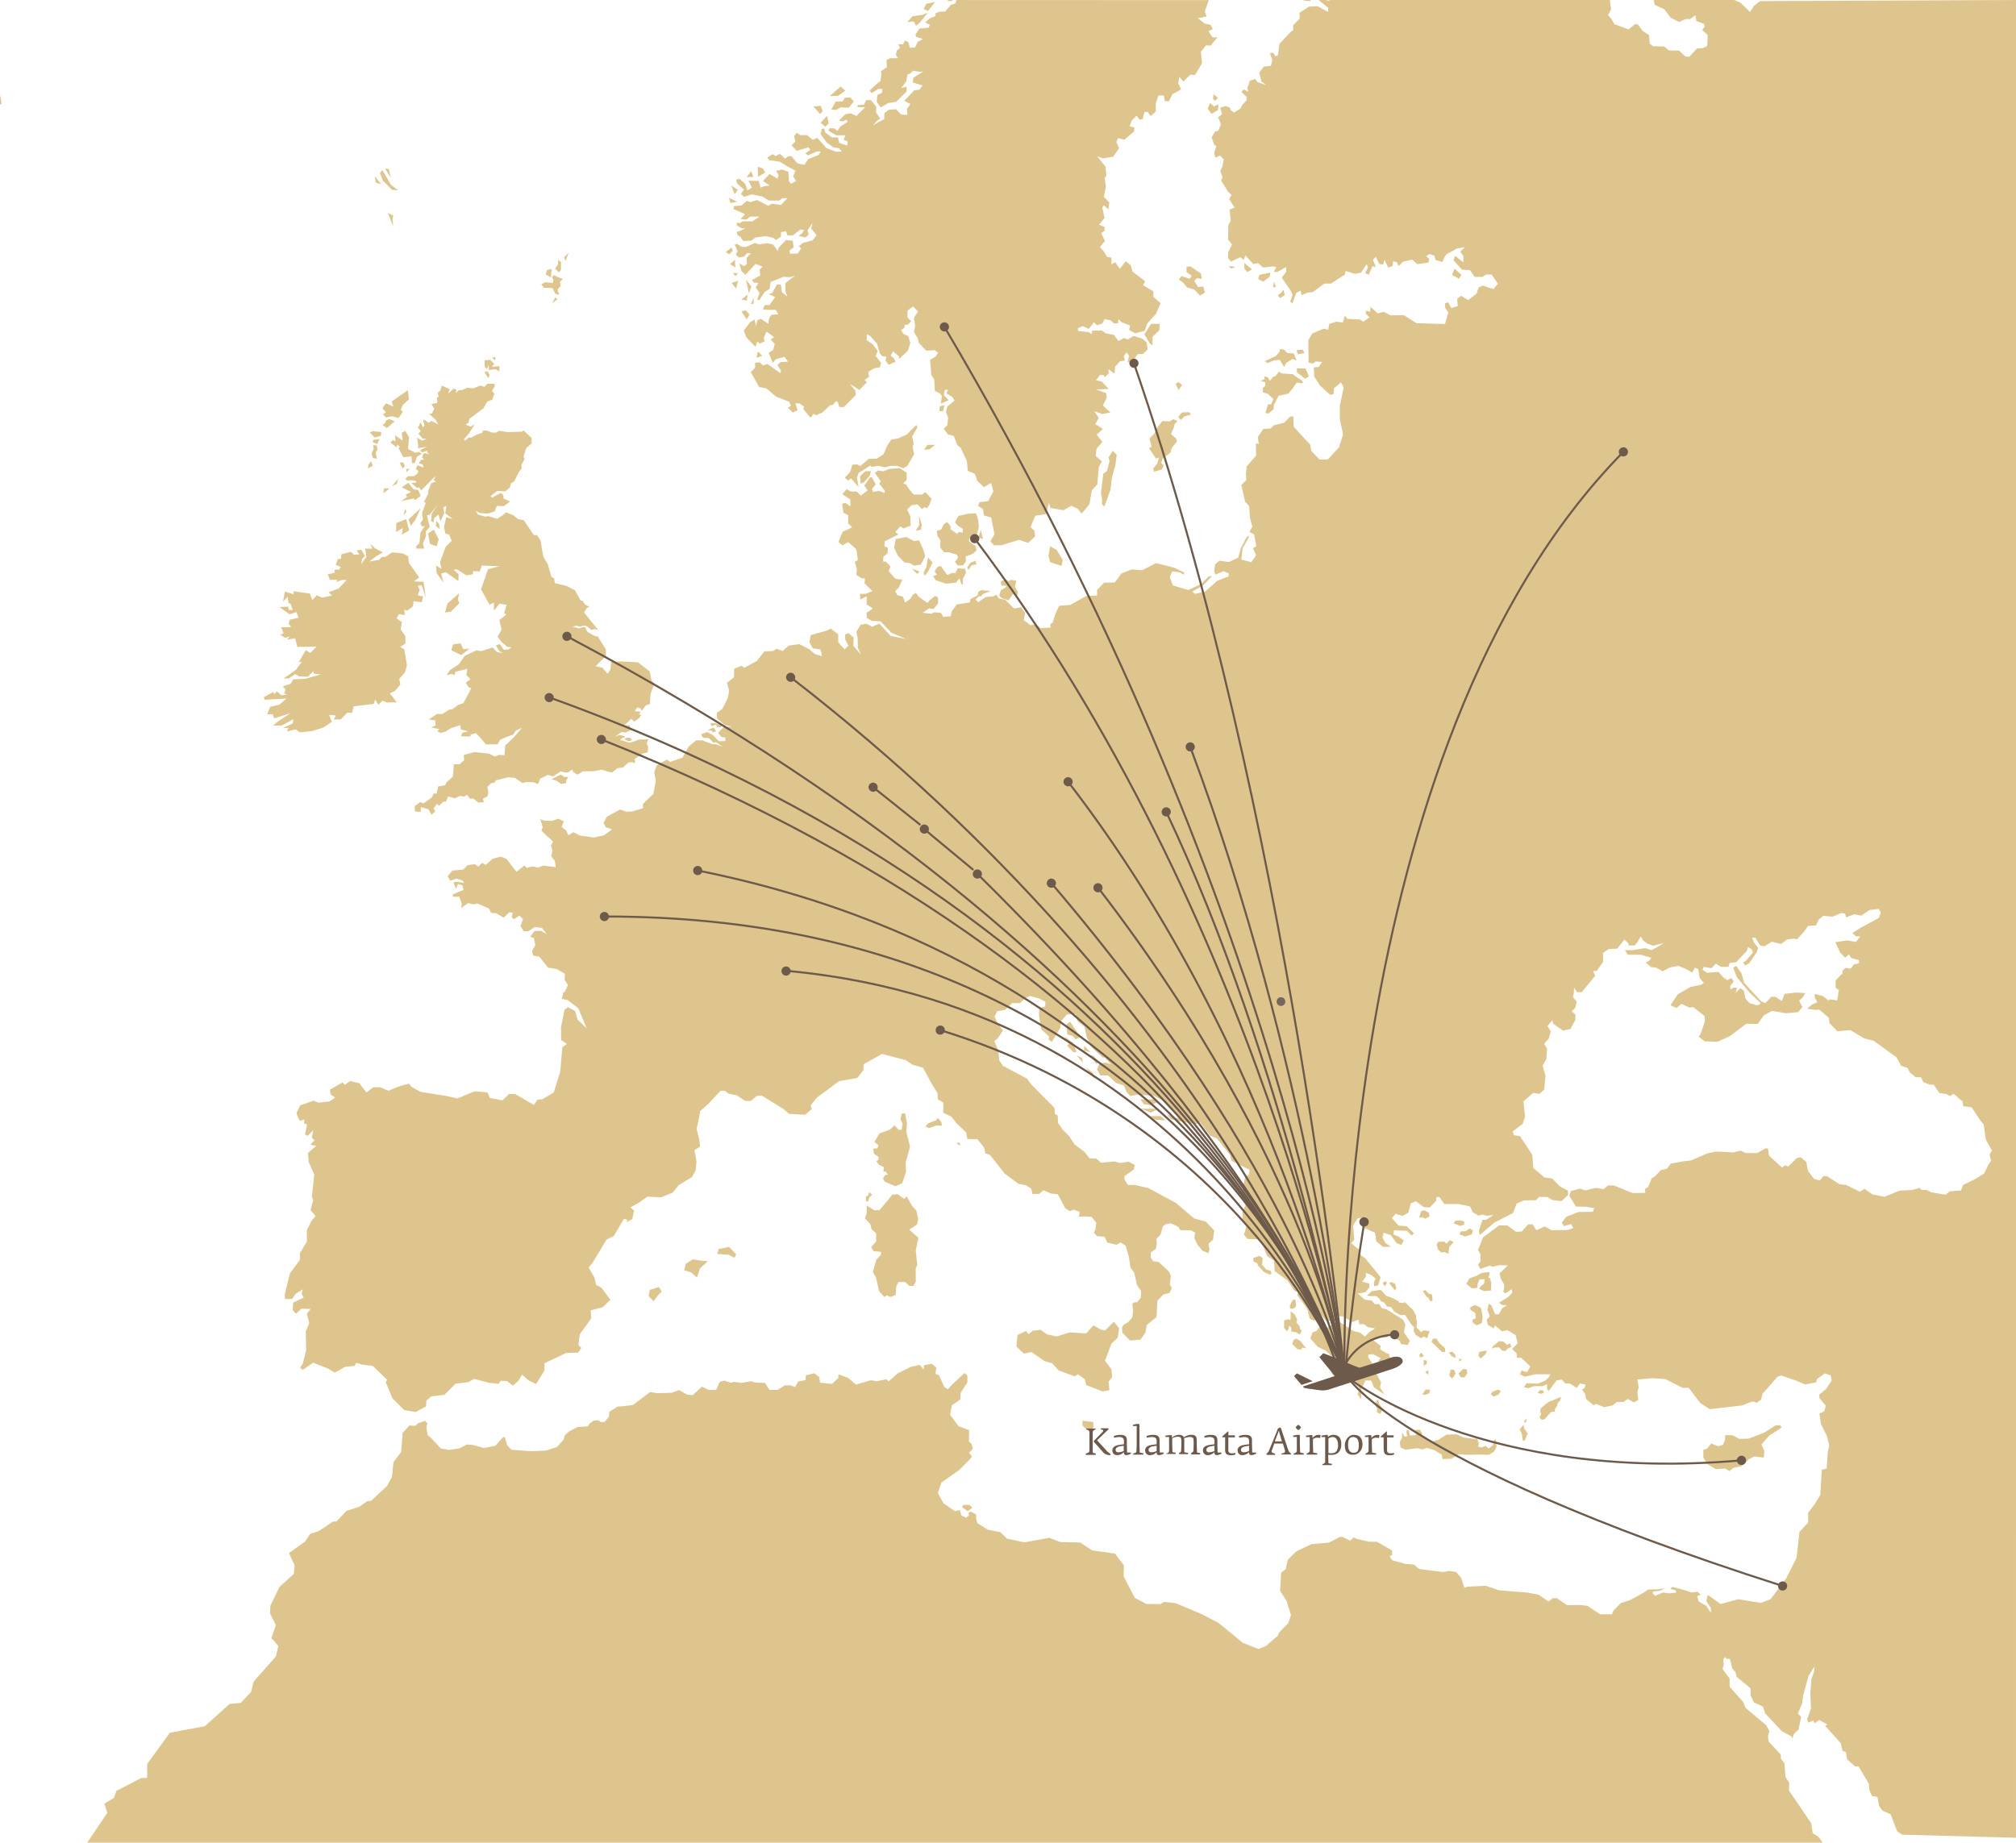 <?xml version="1.0" encoding="utf-8"?> 

<!-- Generator: Adobe Illustrator 16.0.0, SVG Export Plug-In . SVG Version: 6.00 Build 0) --> 

<!DOCTYPE svg PUBLIC "-//W3C//DTD SVG 1.1//EN" "http://www.w3.org/Graphics/SVG/1.1/DTD/svg11.dtd"> <svg id="Layer_1" data-name="Layer 1" xmlns="http://www.w3.org/2000/svg" width="344.98mm" height="315.39mm" viewBox="0 0 977.91 894.01">
  <defs>
    <style>
      .cls-1 {
        fill: #dec58d;
      }

      .cls-2 {
        fill: none;
        stroke: #6d5a4b;
        stroke-linecap: round;
        stroke-miterlimit: 10;
        stroke-width: 0.99px;
      }

      .cls-3 {
        fill: #6d5a4b;
      }

      .cls-4 {
        fill: #74675d;
      }
    </style>
  </defs>
  <title>cpa3Artboard 2</title>
  <g>
    <path class="cls-1" d="M196.58,209.06l-1.69.85.42,3.81-3.7-2.54.21,3-1.16-.74-1.27,1.27,3.07,2.33.11-1.27,1.27.85-.42,1.06,2.22,4.13,4-.42.21,3.39,1.38-.21,1.06-3.07,2.33-1.27-1.27-1-1.9.42-3.49-1.8.42-5.82Z"/>
    <path class="cls-1" d="M310.73,343.64l.53,1.27,2-2.64,2-.74.32-5,1.8-4.66L316,330l-.85-4.23-5.71-4.44-8-.42-5,.21-.32,3.7-1.38,2.12-2.54-3-3.28-.74,5-5v-3.07L290,308.83l-1.48-.21-3.49-2-1.38-2.43-1.8.32-1.16.42-2.12-.74H277.3l2.33-.63,1.59.42,2.54-.53,1.48.74,1.38,1.38,1.8-.32,1.69.32-4.66-5.71-2.12-2.75,1.38-2.22,1.27-.42-2.33-1.27-1-1.69-1-.11-2.75-5-4-2.12-5.82-1.38-.21-2.22-1.38-.85-1.8-6.14-2.12-3.49-1.38-7.93-1.69-2.64H259l-4.87-7.19-2.86-.63-2.22-1.8-3.7-1.48L244,249.9l-2.86,1.8L237,250.43l-1.9.21-3.28-1.06-1-1.69,1.9,1,3.91.32L240,248.1l1-2.64,3.39.11,3-2.22-3.07-1.48-.21-1.69-1.16-1.06-4.23,2.33-.74-.85,3.28-2.43,3.91.21,2.22-2,.42-1.8,1.59-1,2.22-4.44,1.48-2-.21-1.48,1.59-3-.53-1.06,1.27-4.13,2.64-2.33v-2.64l-3.91-3.7-.74.63-6.88.21L242,209l-1.27.85h-2.12l-2.54-1-1.9.11-.21,1-2.64.85-2.75,1.48h-1.16l-1.8,1.48-.63-.63,2.54-2.86,2.64-4.34-1.9,1.06-2.43-1,1.38-.85.53-2,6.77-5.08,1.9-3.28,2.33-.85,1.06-3-1.16-1.38,1.38-2.12-.21-1.27h-3.39L235,187.69l-2.12-.63-3.28,1.38-3-.32-2.54,1.16H222.6l-1.48,1.38.32-1.59-1.38-.53L217.31,191l.85-2.22-3.91-1.69-.63,2.33-1.27,1.06.42,2.12-.85.11.21,2.75-2.86.53,1.38,2.33-1.16,2.33-1.38.11,3.28,3,1.16,2.12-3.39-1.69L208,205.15l-2.54-1.69-.11,1.16.63,1.59-.74,1.27L204,204.83l-1.27,2.75,1.38,1.48L203,210.44l2,2.33h2l-2.33,1-2.33-1.38.53,3.81-.11,1.27,4.34-.74-2.86,1.38-.32.85,1,.53,2.75-1-.63.63,1.06,1.38-2-.74-.85.53-.53,1.8,1.06.74-1.59.32-1.06,1.59,1.9.63.42,1.48-3.07-1.16-.63,2,1.27.85-.74,1.38L200.81,231l-3,.11-1.27,1.27,1.06.74,2.54-.11,1.8.42-.42.85h-2l2.75,2.43.85-.32,1.27,1.48,7-7.09-1.06,2.12,1.06.74-2.12.74-1.69,4,.21,1-2.12,4.13.85.53-1.8,4.87.42,3.17-1.27,1.9,1,1.59,1.27-.63-2.22,3.6-.42,4.87-1.59,1.59.11,1.16h3.7l-.53-2.54,1.48-3.6-.11-2.22,1.9-2.12-1.38-5.82h1.27l4.34-5.5-3.28,4.87-.32,3.49,1.16.85.32-2.12,2.12-1.8,1,3.28,1.8-3.91-.42-2.86,1.48-.74-.63,3.6,3.7,2.75-3.17-.85-1.06,4.66.63,3.28,1.9.53,1.16,3-2.86,2.86-2.75,7.41.63,3.28-2.54-1.59.21,3.6,3.39,4.76L214,278.25l2.33-.63,6,4.34.11-3.49-2.43-2,1.48-.32,4.76,3,3.17-.53v-1.48l3.28.11,1.06-2.86,8.46.32-5.5,1.48-3.39,9.73,4.13,7.51,2.12-1.16v4l2.75-3.39,3.39.53-1.16,4.13,1.06.63-3.39,2.64,1.06,4.66-1.9,3.49,2.12,2.75,2.54,2.12,2,.21-1.38,1.06-2.33.11-1.9-2.75-1.9.74,1.59,2.64,1.69,1.06-2.75-.53L239,314.12l-5.5,1.8-2.43-.42-5.71,2.75-2.86,4.13L218.37,325l-1.8,2.54,2.64-.53,1.27.53.42-1.59,5.82-1.48-.53,3,2,2.12L226,331.15l1.27,2.33,1.38.32-3.81,7.3-2.75,1-2.64,2-1.38.11-3.6,2.22h-2.54l-4,2.64,3.17.42.21,2.43L209,352.95l4.13.74-1,1.06,1.59.85L216,355l2.75-1.69,4.44-1.48.42,2.12,3.49.85-2.86.74-.53,1.69,4.55.11v-1l2.64-.63,2.64,2.86,2.22,2.64,5.61-.11,1.27-2.22,2.64-1.16,3.6-1.27,1.38-2,3-1.38-4.13,4.76L245,361.73l-.21,4.66-2.75-.11-2.22.74-2.54-1.38-7.19-.74L225,366.28l.11,2.54-2.22,2h-2.75l-.42,5.92-3.07,2.75-.74,1.48-3.39.63-.74,3.39h-1.48l-.74,1.8-4.13,3-1.59-.63-2.64,1.9v2.64l2.86.21.11-2.33,3.6,1,1.59,2.75,1.8-1.8-.85-1.27,1.69-2.33.85,1.06L215,389l1.38-.11,1-2.43,3.28.85,2.43-1.16,2,.32,1.48-.85,1.38,1.9,1.69-.11,2.33,2,2.75-.21-.53-1.69,2.22-1.06.53-1.69-.53-3,1.9-1.8,1.48-.21.74-1.16,6-1.48,3.28.32,3.7,2.54,1.38-.53,4,.11,2.12.85,1.06-2.64,3.7-1.8,2.54.74,3.6-2.43,2.54.53,1.27-.11,1.8-1.38.53,1.27,2.12,1.27,2.54-1.59,5.61-.11,3.49-.74,3.39,1.06,1.69.32,2.54-2,2.86-.53L304.7,370l1.69-.21,1.8.42-.42-1.9,4-2.75,2.43-.53.21-2.54-.74-1.8.74-2-4.44.11L306.82,360l-1.9.32-3-1.06L300.9,359l1-1,1-.21.32-.53-2.75-.74-2.33,1,3.28-2.33,2.12.21,2.75-1.27-.85-2.22H302.8l1.9-1.69,1.48-1.48,1.48,1.38,2.43-1.8,1-1.48-1.16-.21.85-1.27-2.86-.32,1.16-1.8Z"/>
    <path class="cls-1" d="M272,375.8l-4.55,2.33,2.22.53,2.54,1.69,2.43-.42v-1.16l1-1.9-1.8.11Zm32-17.88-1.27.63,2.12,1.06,1.8-.53-1.06-1.16Zm-103.68-63.8.32-2.43,4,.53.53-2.86-2.54-.53,1-2.64-1-1.9,1.9-.32,2,5.92-1.06-7.62-4.66-.21,2.54-1.9-5-7.09L198,269.9l-2.54-1.38-5.18-.53-3.28,2.12-1.9.21L184,271.59l-4.87.85,3.49-2.64,3.07-1.8-3.6-1.9-2.54-2.33,1.16,2.43h-3.6l.63,3.91-2.54,3.6.42-2.43,1.38-1.59-1.8-3-2.22.42,1.38,1.9-2.65.11-1.48-1.38-4.66,1.16-.11,2.22-1.48.11L162.83,274l2.43,1.06-.74,1.27-2.33.11.21,1.38-3.39.85,1,2.64h3.7l-.63,1.06,3.07-1.06,2,.11-3.91,4.13-4.87,1.8,1.69,1.59-4.87,1-2.54-1.16-2.12,2.43L150.34,288l-7.93-1.16v1.48L138.17,287l-.85,4.76,2.22-2.12.42,2.86,1,.53,1.06,2.86-1.9.11-.32-1.69-4.23.21L140.4,298l3.39-1,1.06,2.75-4.23.85-.63,1.9,1.27,1.8h-4.87l1.16,3-1.69.63,2.54,1.59,2.12-.74-1.27,1.59,3.91-.74,1.06,4.23,9.31-.11-3.07,3.07-2.12-1.38-3.49,5.82,1.59-.21-3,4-5.92,4.13H140l3.17-2.12,2,1.16,4.13.11,2.75-2.75.21,1.27,3.39.32L148,329.36l-5.71.21-1.38,2.22-3.7,1.16,1.38,1.8-.85,1.69,1.59.42-2.75.53-2.33-2-1,1.38-.74-1L128,338.24l.42,1.27,10.58-.63-3.49,3-4.44,1.06-1.48,3.6h2.75l.63,2,8-2.54-6,3.91L132.46,352h4.23l5.61-3.07L142,351l-4.76,2.22h2.64l-.74,1.69,4.23-1.06,2.12,1.48,5.82-.63,5.5-1.69L161,350.2l-1.38-3.39,3.28.32-1,1.9h3.39l3.17-3.28,2.33.11.74-3.17,9.73-1.16.74-2.12,1.48,2.54,2.12-2,1.9.85h5l-3.39-4.44,2.43-1.06,2.64-3.17-.53-2.75,2.75-3.07,1-3.49-1.27-7.72-2-1.27,2.54-1.59v-3.49l-2.33-3.49.63-3.39-2.64-1.9,1.27-2,2.75.42-.21-2.54,1.48.42ZM184.3,83.9l1.38,3.7,4.55,4.55,2.86.11-3.39-2.54-4.23-7.19Zm2.54-2,2.75,4.34-1-4.23a10.88,10.88,0,0,0-1.8-.11ZM370,81.68l-2.43-.74.11,4.87,3.49-2.12ZM343.11,354.32l2,.11.63.85,1.69-.42-1.27-1.9ZM402,59.88l-.85-3.7-3.07,3.39,2.22,1.9L402,59.88Zm.42-13.22,4.13-.21L410.08,44l-2.33-2ZM217.1,292.75l-1.27,4.44,2.86-.42,4.13-4.13-.74-1.8.63-3ZM394.53,51.63l3.28,3.7a18.42,18.42,0,0,0,1.27-1.48l-1-2.54-3.6.32Zm-45,301.32.63-.85L347,350.83h-2.43l.63,1.48,2.12-.74.53,1.06ZM461.82.42,462,0H459.7l.21.53ZM635.43.53l.42-.53h-3.6l.21.21ZM442.67,7.83l-2.54,2.86,3.07-.32,1.16,2.12,1.8-1.48,3.91-4.87-2.64,1.06Zm11-6.88-4.34.85L448,4.34l2.12,1ZM190,194.78l.85,2.54-3.6-1.69-1.8,2.43,1.8,1.9-1.48,1.16,1.48,1.38,3-.53,3.07.85,2.12-3.07-1.06-.85,1-2.43,3-2.75-.53-4.44Zm-7.19,21.37-1.8-.32.21,2-1,2.12.63,2.22,2,.42-.63-2.86.85-1.59Zm-.53-127.59,2.64.85-3.07-3.91Zm5.82,14.71,2.65,6.56-.32-3.49.32-1.69Zm-8.68,106.65,2.33,2.33,3-.74.21-1.9-4.23-.42Zm33.64,44.33-1.38-1.48-.32,2.33,1.9,1.59ZM180.92,213.5v1.06l2.12.85,1-2.43Zm17.77,14h-1.59l.11,1.59Zm-20.21-.21,2.33-1.38-.85-2.12-1.27,1.69Zm29.2,31.53.85,5,3.28,1.27,1-3.39-2.33-4.76Zm-17.46-23,2.22-1,.74-2.64Zm6.45,10.9L195.62,250l1.48-1.59Zm4.76,5.61,2.64-5.82-5.92,5.5,1.16,3.07Zm-3,5-1.38-5.5-4.87,2v4.34l3.17-2-.42,3.28Zm-12.48-18,3-2.33-2.65-.11Zm2.86-36.08-1.48.74-.63,1.38-1.16.74,2.12,1.59,3.81-3.28Zm14.07,34.49-2.22-.32L198,234.24l-3.07,2.22,4.44,2.22L196.79,240l.74,1.06-3,2.12,6.35-1.38.21,1,3-2.22Zm-9-13.22,1.38,2.75,1.16-1.06-.85-1.9ZM405.32,49.3l-2.12,3.91,2.33.11,2.33-1.27,3.81.21,2.54-3.07-1.8-1.9-2.64.11-1,1.8ZM508.58,269.58l.85,3.17,5.5,1.8.63-2.86-3-4.87-3.17-1.8ZM485.52,286.4l-.85,2.54,1.06,1.16,3.49,1.16,2.22-3.07,2,.63.32-1.59-1.48-2.54.74-2.86-2.54-.53-1.27.63-1.06-.74-2.64.74.21,2.12,2.64.21-.74.85Zm-11.74-26.66,1.06-4.13-.42-3.7-1-2.86-4,.21-4.55,1.06-1.59,3.07,1.16,1.48,2.64,1.8-.21,1.8-1.8-.42-.74,1-3.17-2.22-.11-1.59-1.59-2-1.59,1.06-1.38,2.64-2.12.63.42,2.54,1.38,2.12-.11,3.39,1.9,2.33h2.22l4,1.16.53,1.59-1.48,1.9,1.38,1.8,2.54-.11,1.38-1.9-.11-2.33,3.6-1.48,1.69-1.59-.53-2.12-3.07-2.12v-1.27Zm61.89-14,1.16-3,1.9-5.4.63-5.71,1.69-5.92.63-5.08-1.9-1.9L537.68,222l.53,1.48L537,228.53l-1.8,1.27-1.16,9.31.53,3.17v2.43ZM364.38,83.05l-2.22,2.86,3.28-.11Zm80.51,195.41,1.27-1.16-3.81-1.38ZM582.11,143.36l2.33-1.38-.74-3-2.54.32-1.8-3,1.16-1.38,2.43.42-.42-2.64-5.18-3.49-1.8.21v2.64l2.54,1.69-1,1.48-4-1.27-1.27,1.69,2.12,1.48,1.9,2.33,3.49,1.06ZM469.22,275.19l.53,1.38,1.59-2.33,2.33-.42-.53-1.8-2.43,1.06Zm-1.27.32-.53.53-2.86-.42L463.51,278h-1.8l-2.22,1-3.17-4.44-1.59.53-1.38,2.22,1.16,1.48-1.9.74,1.38,2,4.87,1.69,4.87-.53,1.69-2.12.85,2.64.85.42L467,280.9l1.59-3Zm-20.84-20.95-1.27-4.34v4.66l-1.69,2.64,2.64-.53ZM574.6,202l3.07-.85-.74-1.16-3.6.11-1.8,2.12,1.16,1.59ZM585.81,52.79l1.9,2.43,3.07-1.8.32-2.86-2.22,1.06-2-1.69Z"/>
    <path class="cls-1" d="M977.7,0,853.7.53l-3,2.43-1.8,2.86-4.55-4.44L841.32,0H802.18l.53,2.33,4.66,2.22,3,4,4.13,2.12,3.28-1.48,1.9.11,2.75-1.9.42,2.75,3.81,1.48.21,1.27-1.16,1.69,2.64,2.33-.21,5.4-2.12,1-2.86.21-3.7,4-1.9-.11-3.07-2.86-5-.11-2.22-1.9-5.4-.11-1.59-1.27-.42-4.23-3-1.9-2.33-3.17-1.38-.21L790,14.28l-6.88-2.54L781.54,9,780,7.3l1.48-2.75-.53-4V0H644.64l.42.42L643.16,0h-3l-.42.11,4.44,3.6.11,2.12L639.14,3l-4.23.21-4.55,3,.11,2.75-3.17,3.28v2.33l-1.38,1.06-5.29,5.61-.74,5.61-1.27.42-1-1.69-1.59.21,1.16,3.39-.74,2.75-3.49.42-2.12,2.86,1,4.34,2.33,1.69L610,39.89l-1.16-1.59-2.54.85-1.27,3.6.53,1.69-2.33-1.06-1,1.27L604.65,47l.11,1.59-2.12,2.22-1,1.9-3.07,1.9L597,53.43l-.42-1.27-2.33-.74-2.33.85.85,3.07-1.9,1.59,1.38,3.28L591,63.37l-1.59.42-1.69,2.86L589,70.15l1,.74-1.06,3.39.63,2.22,2.22-1.06,1.8,1.9L592.9,81l-1,1.8,1.16,3.28-.74,1.48,3.39,5.5,1.69,1.48-1.16,2.12,2.64,4-2.43,1.06.53,5.4-1.16,2.12-.11,7,1.9,2.43-1.9,3.81v2.64l1.38,1.8,4.55-2.12,1.69,1.27.74-2.12,3.91,4.13,2.33-.42,2.33,2.12,5-.53,1.48.42-1.27,2.22h1.8l4.23-2.33v2.33l-2.12,2.86,4.23,6.14,1,2.12-1.16,3.49,1.16.63,1.8-5.08,2.12-1.06.42,2.22,3-1.27,2.43-.21,5.61-4.13h3.17l6.77-4.34.42-1.8,4.44,1.38,3-.53,2.75-4.13.63,1.48-1.38,2.86,1.8.74,1.8-4.13,1.59.42-1.38-3.49,1.38-1.48L669,128l1.9.42.74-2.43,1.69,3.81,2.22-.74.21-2.33,1.9.53.74,1.8,2.22-2.12,4.44-1,2.43,2.22,5.4-.74.42-1.8-1.48-1.38,1.59-1,2.33.74.53,2.12,3.39,1s1.48-3.6,2.22-3.91,4.87-2.64,4.87-2.64l3.81-.63-2.22,2.12,1.48,2.22v3l-4-3.17-.74,2.22,4,4.44,4,.32,2.22,3.28h3.91l1.59-1.16h2.75l3,4.44-2.12,2.64-5.08-1.69-2.12.85-1,3-4.13,3.17-3.39-2.12-1.9,1.59.32,3.39L704,149.5l-1.48-2.86-1.59.53v1.9l1.59,2.64-1.59,5.5-13.86-.42-6.14-3.91-6.35.11-3.39-1.69-2.86.74-3.49-3.17-.21,2.33-2.12-.42v1.48l1.9,1.69-3.17,2.12L659.66,155l-6.14-.32-1.16-1.59-1,3.39-3.17-.42-3.39,1.06-.53,2.86-2.22-.53-5.5,2.33-1.9,3.28.11,10.9,2.22.42,1.16-1,3.17.21-1.59,2.43-2.43.21.21,4.44,2.86,4.44,4.87,4.44,1.69-.42.21-2.86,3.39-2.75,1.27,2.43-1.9,9v6.24l1.59,7.51-1.9,6.24-5.5,6h-4l-4-4.13-.53-3.07-8-8.68-.21-5.08-1.48.11-3,3L618,206.31l-1.69,1.59-3.49.21L610.15,212l.42,3.49L609.2,215l.11,6-4.55,5.29-.42,3.39.21,3.28-2.43,2.33,1.9,8.25,1.9,2,.42,5.71,1.16,4.34L606,258l2.33,1.27,1.06,5.71-1.59,1.06,1.48,3.39L607,272.75l-4.87-1.27.63-5.5,2.86-5,.21-1.27-1.27,1.16L601.9,266l-1.27,4.55-4.55,2.12-4.55-.63-2.12,1.8-.42,3.28.63,1.69,3.81-1.69,2.64,1.06-.11,1.48-5.5,2.12-5.82,5.18-5,1.16-1.27-1.16,5-2.75,4.55-4.66-1.59.11-3.6,3.6-6.35,3L569,284.07l-1.59-4,1.16-2.86,3.91.53,1.8,1.16.11-1.16-4.87-2.33-8.78-2.22L554,276.67l-5-.42-5.08,2-3.17,4.34-5.18.11-3.39,3.49v2.75l-5.08.11-7.93,4.44-5.4.42-1.9,4.13-1.27,4.13-1.16.63.21,1.69-4.87.21-2.12-1.8-2.86.42-3.17-2.43.63-3.28-1.9-3-3.49.63-4.34-4.34-3-.53-1.16-1.8-1.59.74-3.81.42-3.49,2.43-1.27-1.27,1.8-1.8.63.42,1.27-1.38,3.6-1.38-4.44-.42-1.48.74-.42,1.8-3.49,1.8-.21,1.59-6.35,1-2.43,3.28-.53,2.43-3.6.32-1.06-1.9-3.17-.32-1.59.74-4.13-.53,3.07-2.12,2.12.32,2.22-2.75v-2.86l-1.38-.74-2.75,2.12-1,1.27-4.34-3.07-1.27-1.8-1.59,1-1,1.8-2.64,1.9-1.06-2.86-2.75-.74-1-1.9,1.69-1.69,1.8-3.91-3.39-.42L431,277l1-2.12-2.33-2.43h-1.27l.11-2.33,2-1.69.21-2.64L429,265l.11-2.33,6.67-3.39-1.48-1.16,2.43-2.75,1.48,1,3.49-1.27-.11-4.66L440,247.25l2.12-2.12,3-.42,2.12,2.33,1.16-1,1.27.53,1.16-1.69,1.06-2.86-3-3.28-1.69,1.27-4-.11-1.9-2.12-1.8-2.75-1.38-.42,1.69-1.8v-3.49l-3.49-2.22-5.18.42-2.54,1.16-2.75-.42-1.48,1.27,2.86,3.91-.74,1.27,2.75,3.39-.21,1.06-2.64-1.06-2.86.63L423,237.2l1.8-2.12L423,231.6h-1l-2.75,4,1.59,2.33-3.28,2.54-2-2h-2.86l-2-1.16-2.12,2.43,3.91,2.64v3.28L410.08,244l-1.59.42.63,4.34,2.33,1.27v3.91l1.9,1.9L408.71,258l-2,5,1.9,1.59,2.86-1.59,3.91,3.49.74,5.18-1.48,1,1,3.39-.21,2.86,2.33,1.59,1.8.11-.21,2.43,3.81,3.7-3.17,1.38h-2.86l.21,2.75,3.07-1.59v4l3,1.9-3,2.12v2.43l2.43,1.48,4.23.21,5.4,5.61,7.09,3L432,308.51l-5.4-5.92-3.6,1.48-2.75-1.48-2.75.53-2.12,3.39.63,2.86.11,5,1.59,3.28-3.81-4.34.21-3.91-2.54-2.22-1.59.63v2.43l1.59,3-1.9,1.8-3.07-3.39v-3.91l-3.6-2.75L400.88,306l-7.62,2.12-.63,3.39,1.59,3,3.81.63.74,3.28-3.6-1.16-2.64-2.33-4.87-2.43-5.08.74-3,2.64-2.86-1.16-1.8,1.16-4.13.11-3.6,4.66L361,324l-1.27-1-3.6,1.48-.11,4.13-3.39,2.64,1.06,4-.74,3.6-1.48,3L350.3,344l-2.64,1.9.11,2.64,3.91,3.28,3.49.74h-3.91l-1.8,1.8-1.16,1.16,1.59,2,1.9.32.11,1.69-3.17.11-2.86-3-3-1.48L340,356.33l1.06,1.59,2.75.21,2.43,2.33,1-.42,3.28,2.22-3.17-1.16-2-.11-4.66-1.8h-3l-3.7,3.07-2.86,5.29L325,369.67l-1.48-1.16-5,2.86-1.16,3.39.74,4L317,385.11,311.9,390v2.12l-5.29,1.59-2.75.11-3.07-1.06-6.45,3.49-1.59,3,1.16,2.12,3,1.06-4,2.86-5,1.06-6.77-1-3-1.59-2.43,1.48-1.06-2.33-2.22-1.69,1.06-2.75-2.75-1.27-2.86,1.06-4-.11-1.8-.74,1.16,3.91L262.6,403l5.71,5.4-1.06,1.69.74,2.64-.63,2.64,1.8,2.33.42,3-6-.74-2.64,1-2.43-.63-3,.74-1.16-1.16L250.53,423l-4.87-6.35-2.75-1-4,1-3.28,3-1.69-1-1.9,1.8-1.69-1.16-3.49.42-2.22,2.22-5.18.42-2.33,2.75,1.27,2.22,3-1.06,3,1,.74,1.16-3.28-.63-1.9.21,1.16,3.28,1.06-2.43,2.12.74.53,2.22-2,.74-3.17,1.38.11,1.16h3l1.27,3.49-.42,2,3.49-2.43,2.43.63,2.12-.42,5.5,2.43,1.16,2.22h2.22l3.81,2.22,2.75-2.64,1.69.32-.63,1.9,1,1.16,2.86-1.69,1.69,1.69-1.27,3.39,1.59,2.43,2.12.11,3.28-2.12,3.49.42,2.22,3-2.75-1.59-3.17.11-2,2.75,1.8.74.63,3.39-1.59,2.86.63,2.22,2.86.42,4.34,5.4,4.13.63,4,2.33-.11,3,1.59,2.43L274,481.18l-.74.42-.74,3,2.86.63,5.18,4,4,9.73-4.44-4.34L279,490.49l-3.49-1.8-1.69,1.16-1.69,8.57.11,6.24,2.75,1.8-2.22,1.69-1,11.74-3.17,10.16-5.5,3.28-2.43.21L259,536.09l-9.1-5.29h-3l-3.17,3.07-6.14-1.16L236.46,530l-6.24-.53-8.36,3.49-5.61-1.27L204,529.74l-4.44-2.43-1.16-1.59-5.5,1.59-4.44,1.9-4-1.69h-3.49l-3.17,2.54-3.6-4.55-4.34-1-2.64,1.8-1-1.16L160,528.68l.42,2.33,2.12,1.48-2.65,1.9-5.5.63L152.14,534l-6.56,2.33-1.8,3.81,1.59,3.7,2.22-.74-.11,1.9,1.48.63-1,4.87,1.27.53,2.75-2.64-.74,3.6,1.27,1.27-2,2.12,2.86.53-4,3.49.42,4.55,2.65,5.82-1.16,10.79.63,1.69-1.27,4.87,2.43,2.86-2,2.43-2.22,4.44v5.61L145.48,608v3.28l-4.87,6.56-2.43,9.95v2.43h3.49l1.69-2.43,3.49-2.22-.53,2.22,1,1.8L142.2,632l-.21,3.7,1.59,1.69,2.64-2.43,4.44.11-1.8,2.33L150,642l-1.69,4,.21,9.1-1.69,6.56-1.27,1.9,1.27,1.06,5.08-3.49,7.19,2.86,3.28,2,5.08-2.86,4.55-.42.74-1.48,3,.85,5.08.63,7,6.77-.74,1.06,3.28,7.93L196,684.1l5.61,1,5.08-2.75.11-2.75,2.43-2.12,6.35-.74,5.4-5.4,6.14-.74L230,669l7.09,1.9,4.66.53,1.16-1.48,3,.11,2.86,2.22,2.75-2.33,1.69-3,3.28,2.86,3.6,1.69,4-6.56v-3.49l10.47-5,5.92-.21,1.48-2.22-1.38-1.48.63-5.08,5.5-7.72-.11-4,5.71-1.48,3.81-3.6-4.34-5.82-2.64-1.48-.74-3.39-2.86-5,2-2.43,6.67-11.11,3.49-1.69,5-8.46,1.8.63-.63.53.42.42,2.43-1.48.85-4-1.8-1.59,3.91-2.12,4.34-3.07,6.67.32s5.18-2.12,5.5-2.22a41.19,41.19,0,0,0,3-3.7l6.45-3.91,1.8-3.28.42-4.23-1-5.5,2.75-1.8-.42-3.49-1.27-5,1.27-5.82.42-2.86,3.91-3.49,6-6.35,2-.11,1.9,1.48,3.91.74,4.13,2.75h2.86l2.64-2.33,2.43-.32L379.93,538l2.86,2.43,7.72.42,3.28-2.75-.63-1.69,3-3.81,10.79-8,8.89-1.59,3-3.81.11-2.86,8.89-5,11.43,3,3.39,2.22,5.08,1.48,1.48,2.75,1,1.8,1.38,2.65,3.17,5.08.11,3,2.75,1.69-.11,4.87,4,1.9L464,545l4.66,4.44.53,3.17,5,.11,3.17,4.13.63,2.75,2.22.74,7.09,9,6.77,5.08,3.28.53,2.86,1.69.63,2.64H504l2.22-1.8,3.49,1.59,3.39.32,3.6,6.77,2.22,1.48,1.9-.74,2.86,1.06-.32,2.33,3-.11,3.17.21,2.22,2.86-.42,3.39-.74,1.48,1.69,1.69,3.49.21,1.38,2.86,4.44,1.06,2-1.16,2.43,1.59,1.59,5.5.74,5.18,1.8,2.33,1.38,6.14,2,2.86-.11,3.17-1.8,2.22-1.38.11-1,.63.42,3.39-.42,3.28-2,2.33-2.12,1.16-.85,1.27.11,2.64,3.81,3.81,5-.42,2.43-3.39.63-3.7L561,639l.42-7.93,2.86-3,3-.74,1.16-2.43-1-1.59.53-4.44-1-2-4.87-4.55-2.75-.42-1.16-1.69v-2.54l2.43-1.69.53-2.64-.21-2.22,2-2.12,1.16-4.13,1.59-1,2.33-.32,3.49,1.69,1.06,1.59,5.29.11,1.9,1.16-.42,2.54,1.48,3.17,2.43,3,3.07,1.27-.11-.74.53-1.06-.53-2.75,2.22-2.12L589,597l-4.13-4.34-5.61-1.48-8.78-7.51-13.54-7.3-6.56-1.48h-3.28l-1.69-2.75.11-1.59,4.34-3,.63-2.33-3-1.59-4.13.63-2.75-.74-6.56.63-2.22-2-3.28-.11-2.33-3-5.08-3.91-2.43-3.81-3.17-3.17-2.33-3.39-.11-3.49-1.38-.74-.21-3-11.21-11.32-2.12-2.86-4.13-2.22-7.51-4-1.8-2.65-.53-5-1.9-4.34,1.59-1.27,2.64-3.91-2.33-3-1.8-3.7,1.27-2.64,3.81-.63,3.49-3.28h3.81l2.43-2.33,2.33-1.16,4.13,1.06L507.1,486l-.11,2.33-2.86.74L504,492.6l1.06,6.77L509,503l-.42,1.27,1.59,1.27,4.13-6.77.63-3.6,2.64-3,4.13-.11,1,3.39,3.39,2.75,1.06,5.08,2.43,4.87,5.18,4.87,1.27.21,3,3.28-2.64-1-3,.42-1.27,2.86,1.59,3h3.81l3.81,3.6,3.81,1.27,1.27,3,1.8,2.12,3.91-.74,7.62.63,4.13,2.12,8.36,8.57-2.33.21-3.91-2.12,2.12,2.64,5.71,1.27,6.45,1.06,1.8-1,4.87,6.56,3.39,1.38,6.45,8.15.53,2.64,8.89,4.44-.53,2.64L604,571l-1.59,7.62,2,5.5-1.69,3.7V592l1.9,3.17L603.38,599l1.8,2.12,6.24.21,3.17,8,3.39,2.33.32,5,6.24,4.66,3.49,5.08,1.69.42-.42,1.59,4.87,6.77,1.16,4.66,2.22,1,2.86-3.49,2.64,3.28,4,.53,1.69-2.64,2.86.21,4.55,2.75,2.75-1.27.53,2.33,2.22-.11,1.8,1.48,3.6.63-2.64,1.59-2.33,2.33-2.33-1.9-3.17-.74-6.77-4.44-3,1.06L644,644.11l-3-1.48-2.43,3.17-1.8.53-1.16,3,3.6,4.13,3.81,1.8,3.6,3.39.42,2.43-1.48,1.69.21,3.28,3.17,4,2.12,2.33,1-2.22-.74-1.69,1.27-3,1.16,3.81,4.55,2,1.06,2.43-.85,2.86,1.8,2.33v-4.87l2-4.23h2.86l1.27,3.28,5.08,3.49-2.12-3.49.53-2.33-1.8-3.39-2.33-5.61-2.12-3.28.11-1.27,2.12-.21,3.81,1.9-1.16,1.48,1.16,1.27,1.9-2.12,3.91,1.27.11-1.27-1.59-1.16-.32-1.48-1.38-.42-2.86-1.8.21-1.69-3.39-2.64,3.28-1.48,3,.11,1.8-1.59,4.66,3.28.53,1.48,3.28.42,1-2-2.86-4.13.74-3.91-1.16-2.22-7.93-5-2.43-.63-1.16-2-2.22.11-1.48-1.8-3.39-.42-3.39-3,3.6-.53,2.12-2.43-.11-1.8-3.39-1,1.8-2.33-.11-1.9,2.65,1,2.12,1.8-.85,1.9.21,1.8,1.9-.42,1.16-4-2.22-2.75-5.18-6.35L660,608.88l-.53-2.33-4-3.39,1.48-1.8-.63-6.77,2.22-3.49,4.13-.63.53,3.7h-1.9l.42,1.59,5.29,2.33.53,4.13,3.39,2.75,3.81-.11-2.75-1.8-1.38-2.64.53-2.33,3.49,1.16,2.75,3.81,2.33,1,1.27-2.22-2.64-1.9-2.33-1,.11-2,6.35.21,2.33,2.33,1.06-1.16-3.6-3.39-3.91-.32-3.17-3.6,1.8-2.12,3.39,1.06,2.75-1.59,1.27-4.55,2.43-1,3.81,2.86,2.86.21,3.17-3.28.11-1.8h1.48l2.33,3.39h7l5.5,1.16,1.38,2.86,2.75,1.59,1.9-.53,2.12.63,3.28-.42L721,591.74l-1.9.11-1.69,5.08.32,2.33,7.19-6.14,9-4.55,1.8-4.66,3.49-1.48,5.82-.11,1.59-1.59h3.91l2.33,1.48,4.55.53,3.17-2.86v-2.22l-3.7-1.9-4-4-3.81-.53-5.29-4.55-.53-6.35-2.64-4.13-3.39-5-2.86-.42-.63-1.8,4.87-3.7,1.16-3.39L739,534.4l4.66-4.13,3.17.42,2.22-2.12.63-6.56-1.38-5,1.8-3.17.32-5.08L749,506.36l2.22-2.33,1-3.6-1.59-2.64,2.33-2.75.53,1.69,4.66,3.28,3.6-.74,2.43-4.44v-2.64l-1.8-1.48,1.8-1.8.63-3L763,483.82l.42-2.12.11-2.54,1.48,2.22h2.22l6.56-7.93-1.06-2.33h1.8l3.07-4.44v-4.34l2.75-1.9,4.13-.21,3.49-4.34,2,1.8-.11,1h3.17l1.48-2,1.38-2.33,1.16,1.9,2.12,1.59,2.64,1,5.18-1.27-3.6,2.22-2.22,1.16L798,460l-6,1h-3.81l1.48,2.22h6.24l5.08,1.48-.74,1.16-1.9,1.16,2.54,2.22,2.43.21,3.17,1.8,3.6-1.9,4.13-.74,3.91,1.69,2.75,1.59,1.27-2.43,1.59.74.74,4.34,2,2.33-1.48,1-5.08,1-6.14,3.6-3.49,5.29,3,1.27,2.33-2,3.81,1.8,1.9-.21,5.5,4.34.21,2.43-2.12,6.24-1,1.27,3,2.33,6.24.21,6-2.75,7.93-6,5.5.11,3-4.13,4-2.22,6.77,1.16,5.82-.53,2.12-2.43-1.59-3.17,1.69-1.48,1.27-2.22-4.55-.21-5.5.63-1.27,3.49-3.28-2.12-1.9.11-2.86,3-1.9-.74-8.36-9.1-1.27-4.55-2.64-3.7-1.38,1,1.69,4.44,6,7.3,5.71,5.5-1.69,1-3.91-1.16-1.9-2.12-.74-3.91-1.8-1.16-2.12,2.22.53-2.54H841l-1.59.85-.11-1.69,1.69-2.12-1.16-1.69-2,1.06-2.12-1.59-2.12-2.43-5.5.42-2.22-1.48.53-1.38,3.81.63,2.12-2.22,2.43,1.59h3.7l.53-1.9,3.17-.42,5.18-5.4.63-1.9,1.8,1.16.53,1.48-3.39,4-1.27.74.74,1.59,2.12-1.16,3.6-5.18.74-2.22-1.9-2.43L849.89,455l1.59-.11,2.22,3.81,2.22.42,3.49-2.22L864,458l2.86-2.22,3.49-.42,1.27.42,3.6-3.91,1.8-2.64,3.81-.21,1.48-3,2.22-1.69,4.34.42,4.34-1.8,1.8.32.42,1.8,4-1.48,3.49.63,3.81-2.64,4.55-.63,1.06,1.8-1,2.64-9,4.87-3.81,2.43,1.69,1.59h2.22L900.25,457l-4.13-.74-5.82.85,2.33,5.08,2.43,2.43,1.8-1.59,1.16,1.8,3.7,1.06v1.48l-2.43.53L897.71,470l-2.43-.42-1.48,1.27v1.27l-3.39,3.6v3.49l1.59,1.16-.85,5-3.39-.53-.85.53-2.75-2.12-3.81-1-.11,1.59,1.27,2.43-2.64,1.16-2.33,2,4,.53,1.9-.11,4.66,3.91.32,2.64,3.81,3.91,6.35-.53,6.67,4,4.55,1.16,11.11,8,2.22,4.13,3.17,1.06,1.06,2.12,2.75,2.33,2.75.11,1.06,2.33,3.28,1.27H938l2.75,4,3.39.53,1.69,1,1.8-1.16,4.44,3.81.21,2.22,4.13.53,3.7,5.71,2.12,2.64,1,7.19,3,5.5-1.16,1.9.74,3-1.27,1.8-2.12,4.44L958,572.06l-5.71,2.86-1.06,2.64-5.4.42-2.12,1.69-7.09-1.27-2.12-1.06H932.1l-1.06-1-3.39,1-6.24.32-7.3,3-5.82-1.16-3.91-2.75-2.12,1.48-6.67-3.28-3.39-.42-6-3.91h-1.8l-1.59,2.12-2.86-.74-3-4-.74-4.23-2.75-2.33-1.9.42-4.13,4.13-1.48-.63-1.59,1.06-6.24-5.71-.53-3.39-1.06-.21-4.13,2.33h-5.5l-2.64-1.16-3.39.85-8.46-.42-4.13.85L820.37,563l-3.6.42-6.35,1.16-1.8,2.43-3,.74-2.86,3-1.59,1-1.69,4.13-1.59,1.06.21,1.8-6.14.11-9.1-3.7h-2.86l-2.12,1.8-3.81-.63L769,577.56l-2.64-.85L762,577.88l-.74,2.33,3.17,5.18,4.87.11,4,.63-.63,1.8-7.09.11-5.82,2.33-2.22,2.86,1.16,1.69,3.28-1.06,1.27,1.9-2.64,1-7.93.11-3.39-1.8-4,1.8-1.9-2.86-2.22.11-3,3.39-2.86.11-4.13-3.07h-4l-7.83,5.82-1.16,3.07-1.27,3,1.27,2.22-.11,3.49-1.16,1.38,1.16,2.12,4.55-1.59,1.27.53,3.39-.74,4.13.11-4,3.81.53,2.64,1.69,2.75-.11,2.12-.32,1.48,1.06.74,3.07-2,.21,1.8-2.12,2.12-4.34,2.64,1.48,1.06,2.43.21-2.43,1.48-1.48,2.86h-1.8l-1.9-4.44-1.27-.63-.63,2.86,1.16,3.17-1.48,1.69.53,2.43,2.86,1.8.63-1.48,3.39,2.86,2.64-.53,3.91,2.33,1.06,4-2.75,2.75,2.22,2.12.11,2.12,2.22.11,4.34,4.13-1.59,2.75-2.75-.74-.63,1.9,2.22,1.06,5.18-1.16H752l-.53,1.27-1.69,1.69-3.7,1.59-5.61-.21-1.27,1.9,2.12.53,2.86-1h4.13l2.12-1v2.43l.74,1,1.8-2.43,2.22-2.86,2.43-.32,1.69,1.9h2.22l3.28,2.12,1.59-2.12,2.64.42-.42,1.8-1.27.63,1.59,2.33.42,2.33,3.6,3,1.27-.63,3.91,1.59,4.13-.85,2-1.69h3.39l1.9-1.48,3,1.69,2.12-1.16-.42-4,.63-2.12-.63-3.81,7.3-.63,6.24.42,8.36,4.23h3l5.5,7.3,4.66,3.07,15.66-1.8,4.66-1.8h1.59l.74.63,2.22-1.59.74-2.86,7.41-8.46,1.8-.42,7.09,2.43,4.34,1.9,5.4-1.06.42-1.59,3.81-2.75,2.86,1,.42,2.43-2.64,4.13-3.39,2.75.11,1.69,3.07,3.7-.74,2.75-2.33,1,.74,5.18,2.86,5.71,1.16,4.55-.74,3.7-.53,7.62-2.33.53-.74,12.27-2.75,4.44L877.08,734v4.66l-4.23,4.66-1.38,12.48-5,9.95-7.62,10.16-4.66,1.8-11-1.8-8.57,2.33-6.24-4.44-.74,3,2.33,3.49-.11,2.22L827.57,779l-3.49-1.9-.85-2.64,1.69-.74-1.48-1.48-2.86.42-3.49-1.16-5.82-1.59-1,1.06,2.43.53.53,1.16-3.28.42-3.28-.42-3.81,1.59-1.16-1.16.11-.85,3.28-.42,2.75-1.16-3.49.42-4.87.11-2.12,1.48-4.55,2.54-2.22,1.16-4.44,1.48-3.6,3.7-.63,1.69h-5.71L770,779.11l-4-.42-5.82.11-5-3.39h-1.9L751.18,777l-4.87-3.28-5.61-1.06-13.44-1.06-6.67-2.22-8.57.42-1.69.53-1.59-4.87-2.43-2.75-3.17-.53-3.17.53-11.64-1.48L686,759.12l-4.55-.42L675.32,757l-1.27-2,1.27-.53-.11-2.22-7.3-4.23h-3.81l-6-1.38-1.38-.74-1.8,1.59-3.6-1.8H650l-5.4,2.75-8.46.74-7.3,3.49-4.13,4-1.06,4.66L621.47,763l-.53,8.89,3.17,4.87,2.12,6.88-1.38,3.91-4.44,4.55-.63,1.59-5.82,5-3.6,1.38-7.51-3-6.67-5.5L591,787.36l-7.93-4.13-12.8-5.4-5.61-.63-1.8,1.06h-6.67l-5.71-3-5.4-10.37.11-5.4-4.34-5.71-11.11-1.59-5.82-3.81-9.52-.21L509,746.1l-12.06,2.22-8.46-1.8-3.28-3.17-6-1.16L474.09,739l-.53-1.8-.11-2.43-2.64-1.48-1.06.74.21,1.27-1.27,1.06-2.33-1.06-.74-2.64-2.43.53-5.5-3.81-2.75-5,1.69-5.08,8.57-6,5-5,1.27-1.59-1.38-1.9,1.8-1.9-.63-2.43-1.27-1,.11-5.61L465,692l-4.13-5.61.85-4.55,4.13-2.86.11-3.17,3.28-5.08v-3.39l-1.38-1.16-6,5.61-2,2.22L458.11,673l-2.64-5.82-1.69-.63.42-3-2.22-1.9-3.81.74-.11,2.22-1.8-2.43-4.55,1-6.24,3.17L431,670.24l-1-1.06-4.87,1-2.64-.53-7.3,2.12-3.81-3.28-4.66-1.69-.11,1.8-3,2.86-5.82-.63-.42-2.75-2.43-1.8-4,1-.21,2.33-3.49.63-1.59,2.75-2.22-.85h-2.75l-3.49,2.22h-3.91l-2.22-3.39-4.66-.21-2.12-.63-4.55.85-3.6-.53-1.69.42-3.17-1.06-2.22.74-1.69,3.81h-3.6l-3.28-1.59-4.44,4.13-2.64-.21-4-2.22-3.6,1.27-6.67.21-3.81-.53L307,681.67l-4.87.63-2.43.11-4.13,2.54-.21,2.43-2.12,2.54h-1.9l-1.06-.85-2.43.21-1.8,1.38-1,1.38-4.87.32-4.13,2.12-2.12,1.9-.53,2.12-3.28,3.6-5.29,1.69-7.09.32-9.73-.74L246,701.14l-1.16-4-1.06.42-3.49,3.91-5.5,1.06-5.5-1.48-2.86-.21-3.6,1.9-5.18.74-3.81-.74-4.76-5.08-1.59-1.38-.53-2.75v-1.9l.42-1-1.16-1.27-3.39,1.16-1.48,1.27-2.75-.21-3.28,3.6-.74,9.31-3.7,4.87-.74,7.09-2.33,4.44-7.83,7.3-1.8.11L174.36,731,168,733.09l-4.76,5.08-1.8.11-6.77,4.55-4.23,1.38L148,747.9l-7.83,5.61,2.75,6-.42,4.13-6.88,6.24-4.44,9.1-.21,3.81,2.86,5.71-2.22,6.35,1.48,1.38,1.9,2.43-1.16,5L123,815.93l-1.16,4.87-5,5.4-5.5.53-12,10.79-16.93,3.17-11,15.13v6.77l-3,.11-12,6.24-1.16,3.39-4.66,2.75,1.48,4.44L42.32,894H884.07l-1.9-2.75-2.86-1.8-.74-4.87-10.79-15.87.11-3.7-1.8-2.86-.53-6.67-1.69-2.22v-1.9L857.93,845l-.32-2.43.63-2.75-1.48-2.75-10.05-8.46-1.06-2.75L839,818.36v-3.91l-3.39-4.66.53-2.33-.21-2.33.85-1.27.63,1h1.69l1.16,4.55,1.59,1.9.53,2.22,6.77,5.61v3.39l1.59,3.39,4.44,2.12,1.06,3.28,8.15,8.68,4.55,2.43.53,1.06.63-2.12,2.33-2.22L873.7,833l-1.59-1.59,2.12-5.18.42-3.6,2.64-9.52,2.75-4.44.11,1.69-1.48,4.34-.53,7,.32,7.3-1.8,5,.42,1.8,2.43-1,.74,1.27,2.22-1.59,3.91,2.22-1.06.63,7.62,8.46.74,3.6,1.69.74.63,3.49,3.81,3.39,1.8.11,5,8.46.11,2.75,1.27,3,2.75.53.74,4.34,1.69,2.33,3.91,1.69,3.17,8.25,2.43,1.69,55.23,1.48V0Z"/>
    <path class="cls-1" d="M464,0l-.63,1.69-2.12.63-2.86,3.28H456l-2.12.74-.11,1.48L451,8.89l-2.22,2,2.33,1.16-.74,1.38-4.34.42-1.9,2.75.21,1.27,3.39,1.06-2.54,1.27-1.38,2.86-2.54.11-.53-2.54-1.69-1L438,21.48h-2.22l.74,1.8L435,24.55l-.42,2,1,1.69h-3.91L430,29.1l.21,3.49-3,2,.32,1.16-.42,3.49-2.22,1.8-3.07,2.86,1,1.27,3.39-2.12,1.8.11-.21,1.9-2.22,1-.32,3.39,2,2.64,3.6-2.12,3.81-.53,5.08-5.08V42l-2.64.74,2.43-3.17.74-3.6,1.16-.21L443,34.28l3,.53,1.8-.11L443,37.77,442.77,40l4.76,1.48-1.59,2-2.43.32-4.87,5.08,3,1.59-1.69,2.22.21,3.07-3.07-.21L434.63,53l-3.49.21L429,54.91l-.11,2.86-2.75,1.48-2.64,1.48,2-2.22L427,57.45l-2-2.75V51.63l-2.54-3.07h-2.33l-1.06,2.22L416,51v1h3.7l-4.23,4.23L412.62,55l-2.54.42-3.17,3.07,1.8.42,1.69-.85.85,1-3.49,2.22-1.59,2.22-1.48-1.27h-2.43l-.32,1.27,3.7,2.12h4.44l-.85,2.22,1.9.74L411,70.67l-3.91-1.38-.63-2.64h-3l-3.07-2.33-.63-2-1.16.21-.53,2.64,3,4,3.17,2.33,2.75.42,1.38,1.59-2.86.11-4.66-1.8-4.44-5-2.12,1.06-2.75-2.33h-3.39l-1.69-1.16L385.22,66l.53,2.75-1.8,1.69,2.54,2.75,5.61-1.69,1,1.16-2.43,1.69,1.27,1,4.34-1.9h1.9l-1.06,1.69-5,2L390.19,80l-3.39-.74-2.86-3.49h-1.48l-1.69,1.16-2.43-2.33-2.12,1.16-1.38-1-2.64,1.59.74,1.27,5.4.85,3.39,2.12,4.13,2.22-1.16,2.75,1.48,2.22-2.54,1.38-1-1.38-.21-4.44-2.86-1.06-3.07.53,1.16,2.22-.53,1.69-3.81-2.33-3.28,3.39L373.37,90l-2.64.32-1.8.74-.85-3.28-5-.11L364.69,91l-2.12,1.38-1-3.07-2.86-2.64-1.59.53.42,1.8L360.88,92,359.4,94l1.48,1.48,3.81-1.16,5.08,1,3.17,2h5l1.59-1.16h2.43l-3.17,3.28-4.44-.63-1.69,1-5.4-2.75-3.39,1-1.59-.63-2.54,2.22L356,100l-.21,1.38,5.61,2.54-2.12,2.33,2.75.32,1.8-1.48h4.55L365,107.39h-4.76l-1.38.85L357.5,108l-.11,1.38,2.43,1.38h1.8l-2.86,1.38-1.38.32.32,1.48L359.3,115l1.16,1.9,3.91-.11,2.12-1.59,5.18-.63,3.49.85,1.27,1,2.33-1.59.11-2.22,2.33-.42.85,2h2.54l3.7-2.86,1.69.32-.74,1.38-1.8,1.38,3.28.85,1.59-1.59-.63-1.9,2.43-3.6-.63,2.75,2.64,3.17-2,2.54-4.55,1.16-2.12,1.69,1.16,1L387,123l-3.81.11-.21-1.59,2-1.48-.42-3.17-3.28-.42L377.81,120l-.53,1.8L375,118.6l-3-.63-3.7.63-2.12-.74-4.23,1.9h-2.12l-2.43-1.48-1,.42,1.38,3.17-.85,1.69,1.59,1.38,2.43-.53,1.38-1.59h1.9l-2.12,2.43.21,2.75L361,129.18l-2.43-1.38,1.16,3.81,1.9,1.69,4.87-5.29,3.39,1.38-1.48,1.48.42,2.75-4,2.12.63,1.27,2.43.32-1.27,2.12,1.8,2.75-1.16,3.28,1.06.11,2.64-4,2.33-1.38.53-3.39,6.24-2.54,3.07.21,2.64-.74-1.69,1.16L381,137.33v4l.85,2.54-2.54-2.12-.53-3.6-1.9-.21-2.22,4.13-1.8.63L376,144.1,373.26,148H371L370,150l1.69.32h4.66l1.16,2.12-3.39.32-1.16,2-.21,2.33-3.7-2.43-1.69.74-.63,2.86L366,155l-2.22,1.38-3,4,1.16,3.17,4.55,4.76.85-2.64,1.27,1,2.43-1.16-.63-1.38,1.38-3.28,3.7,2.75-1.69,1.06,2,2.22-.74,2.86-2.22,1.48,2,4.87,1.48-1.8,4.23-1.16,1.69,2.33-3.49.21L377.07,177l1.8,2.86-.42,1.16-6.14-4.44-2.12.74-1.59-1.48-2.33.11v2.54l-2.12,2,4.13,7.3,3.49.63,4.66,4,6.45,2.54.74,2-1.48.85,2.43,2.33,2.33-1.06-1.06-3.39h2l2.22,1.69-.42,1,3.49,4.34,1.48-1.9,1.38.63,3-1.38,3.6-3.39,1.48-.32,1.48-1.69.74.21.85,2.54,2.12.11,5.92-5.92-.32-2.12-2.54-3.17,4.55,2.86,3.6-3.7-1-1.16,2.12-1.59-.42-2.33,2.75-1.69,2.86-.53.63-2.12-2.64-3.39,1-2.33-2.43-3.28-3-2.12.21-2.86,1.69,1.06,3.17,3.6,1.38,4.76,1.16,1.27,2,.32-.42,1.9,1.59,2,3.28-1.48-.85-1.8-1.48-1.16,1.16-2.12,2.75,2.43.21,1.27,4.23-4,1.16-3.7L440.55,163l-2.33-1-1.16-1.9,1.59-1.06.32-1.48,1.59-.11,1.38-1.59-1.8-2,.11-3.17,2.64-2,2.43,2.43-2,3.07.63,4.13-.63,2.75,1.9,3.17.53,2.22,3.6,3.7,4-.32,1.69,1.38L453.78,173l-2.64,1.59.63,7.41,1.38,2,.32,5.61,2.43,1.27,1,1.27-.53,3.7,3.81-1.69-2.33-2.43.42-2.64,1.59.11-.74,1.69,2.86,1.69,1,1.8-3.49,2.86-.63,2.64,1.06,2.75-.42,3.7L457.8,208l2,2.75,2.86.74,1.69,4.44,1.59,1.27,3.07,6.45.42,4.76,3.49,1.48,1,3.17,3.28,3.28,3.6-2,1.06,4.13-2.54,4.66-4.23.53-.63,1.8,2.33,1.48.53,3.17,3.49,1,1.59,8.15-2,3.39,1.8,1.9h3.49l8.68-2.64,4.34,1.48,3.39-3.17-.32-2.75-1.9-1.69,2.33-5.61,5.29-.74,1.27-5.4.85,2.43,6.24,1.06,3.81-2.12,3.17,1.48,1.8,2.33,3.81-4.55,1.16-6.77,2.64-2.86.74-8.46,1.48-2.75-3-2.64.42-3.49,2.86-3.28L532,210.86l3-2.75-3.7-2.33,1.69-3-2.12-3.28,3.81,1.38,4-.74-3.7-3.39,1.9-3.91-.32-2.12-5.08-1.8,6.35-.21-3.39-3.6-2.86-.63,2-2.54h1.8l.53,1.06,1.9-1.8-.11-2.12,2.86,2.22.42-3.49,2.33-2.54,2.33-.32-.53-2.22,1.38-1.8,1.16,1.59-.63,3.07,1.9.42,3-4.23h2.43l2.33-2.22-.42-3.39-2.12-1.9L549.95,163l-3,1.69-1.69-.74-2.75,1.48-2.22-3-3.7-.63-2.22-1.48-4.55.11-.32,1.69-1.38-1-5.18-.53-.11-1.38,2.43-1,2.86,1.38,2.54-3.28,1.38,1.48,2.64-.85,1.16-2.12,3,.63,1.48,1.48,2-.11.21-2,1.69,1.59,3.91,1.48-.42,2.22,2.86,1.59,4.66-1.16,1.27-3.6,4.23-4.66,2.22-5.18L559.47,144v-2.64l-5-3,1-1.9-6.14-4.76-.85-3-2.33-2-3,3.7-2.12-3.17-1.9,1.06v-3.28l-2.12-.42L535.45,122l-1.9-2.12,2.43-3-1.8-3.81,1.59-1v-2l-2.64-1.06,2.64-3.28-1.06-5.08.74-1.06,2.22,2,.42-3.39-2.64-2.75,1-5.08-.63-3.91.85-1.27-.42-4.34-4-5,2.75,1,5-.85,2.86-4.13-1.38-3,.85-1.9,3.07.85,4.66-4,.21-2-2.33-.53,1.06-2.86,2.33-2.33L552.7,58l1.59-.21.85-3.49h1.48l1.59,2,2.43-2.22V50.15l1.27-3.81h2.64L565,49l2,.21,1.69-3.49,4.23-2.33-1.38-3.07.53-3.07,1.9,2.33,3.49-3.39,2.22.21,3.39-5.71-.53-5.61L585,22l2.22.11,3.39-4h-2.43l-2-3,2.12-1L587.19,12l-2.75-.53-3.39-2.64,4.23-.85-.85-2.43,1.9-5.5ZM590.79,47.4l-2.12-1.69-.32,2.22,1.06,1ZM573.44,186.84l-1.8-1.48-1.38.85,1.38,3Zm-3.6,18.83,1.38-1.27-2-1.06-1.8,1.06-3.6-.11-2.33,3-1.59,3.07-2.33,2.43,1.06,3.91-1.27.74,3.39,5.08,1.38-.53-.74,2.86-2,2.43.32,1.59,4-1.16.74-2-1.16-1,.63-2.12,3.91-3.07.53-2.22,2.54-3.07-.42-1.48L568,210.54l1.38-3Z"/>
    <path class="cls-1" d="M559,167.59l.11-4.23,3.28-3.17.11-3.07h-4.13l-3.28,5.08,2.54,4.23ZM448.8,269.79,448,267l-2.22-4.87-2.33.42-3.81-2-5.18,1-.74,4.23,1.8,3.81,3.17,3.28,2.86.42,1.9,1.16,3.28-.53ZM354.32,98.5l3.28-.63-4-1.9Zm-.63,24.86,1.8-1.69-.63-1.59L352,122.3ZM354.75,90l1.59,4.23,1.59-2.12Zm8.78,62.53-1.9-2a11.18,11.18,0,0,0-2,.63l2.64,3.81,1.27-2.43Zm-5.61-20-2.43-.11,1.27,1.59Zm.11,3.7-3.17,1.06,2.22,2.75Zm92.15,134.15v0Zm-88-124.53.53-3-3.07,2.43ZM356.55,126l-2.43,2.12,2.64,1.69A25.67,25.67,0,0,1,356.55,126Zm87.92,80.2-4.55,4.55-4.34,2-3.17.42-2.12,3.17-1.69,4-3.39,2.22h-3.7l-4.34,3.6-1.27-.85-2.43.11-1.16,3.7-2.54,2.64,1.59,1.38,1.48-1,3.6,4.13-.74-4.44.74-2.33,5.71-3.6.74.63,2.86-.53,3.7.74,2.54-.74h3.28l2.86,1.16,1.9-1,3.39-5.82-.74-3.6.53-1.48-.74-3.49,2.54-4.44Zm5.4,9.63-1.69,2.33,2.64-.11,2.75-2.22Zm25.92,41.37-1.27,3.6,2.33.74Zm-25.39,19.68,2-4a14,14,0,0,1-2.22-2.54l-.85,4.76L448,277.83l.63,1.59,1.8-2.54ZM365.64,144.52l-1.48,3.07,1.38-.32Zm-2.33-2.22,1.16-3.28s-2.43-3.17-2.64-3.39Zm4.23,28.14-.53,3.17,2.75-1Z"/>
    <path class="cls-1" d="M417.17,231.07l.32,3.6,1.8-.85,2.64-3.07.53-2.22-2.75.11Zm40.94-34.49-2.22.53-.21,2.43,1.8-.11Zm279,496.94,1.06,2.12.53,3.49,1.06-.42,1.27-3.28-1.59-2.12-.42-2Zm-12.48-15.87a14,14,0,0,1,2.22-1l1.16-1.8-1.38-.63-2.64,1-.85,1.27ZM558.31,539.79l3.6-1.8-8.78-.11Zm132.46,47.4-1.38.42-1,3.17,1.9-.11,1,.63,2.12-1.06-.32-1.9Zm65,93.21,1.16-1,.21-1.69-2.22,1L751,680.29l-3.7,3.07-.21,1.8.53.74-.85,1.9,1.06,1.06,1.38-.21,1.59-1.9,1.8-1.8,1.69-.11-.11-1.06,1-1.48Zm106.65,13.44,1.9-1.38-1.06-1-2,.11L855.92,695l-7.72,3-4.44.11-3.49-1.8h-3.39l-.11,2.33-1,2.33-2.33.74-3.39-1.38-2,2.54-1.8.53v3.81l2,3.17,4,2.43,4.66-.32,1.9,1.27,2-1.59,4-.85,3.6-3.39,2.54-1.27,4.66.53.21-3.28-1.38-3.07,3.91-4.44ZM747.05,674.47l-1.16,1.27,1.48.53,1.48-.42-.32-1.27ZM693.31,676l.42-1.8h-2.22l-1.59,2.33,1.48.21Zm47.08,13.75v-1.59l-1.16,1.48.63.74Zm-13.12-36,1.38,1.59,1.69.11.85-1,1.9-1-.42-1.38-.85-.11-.63.63-2-1.69-2-.21-2.86,2.33-.74,1.27,1.8-.53ZM703,667.49l1.48,1.38,1.59-2.43-.74-1.9h-1.69Zm-1.38-64.11-1.16-1-2.75.11-.85,1.27.74,2.64,1.59,1.27,1.38-.21,2,.85.42-3.28,2.12-2.33-1.8-1Zm6.45-11.32-2.33.32-.53,1.16,3.17,1.27,1.9-.63-.11-1.59Zm-12.91,57.45-.85,1.48,1.48,1.38,3.7,3.6H701v-1.8l-2.86-2.64-1.38-2.12Zm-4.55,13.12,1.48-.85v-1.59l-1.48-.42Zm2.22,4.34v-2.22l-1.59,1.06Zm0-39.46-1.38-1.59-1.27.42,1.8,2.86.85.32,1,1.9,1.06-.42-.21-2.86Zm-4.44,30,.53,1.16,1.8-.74-1.27-1.69Zm14.39-1.27L704.2,658l1.9.85-.21-1.59-1.48-1.48ZM617.55,139.44l1.38-.32s-1-2.33-1-2.43l-.42,2.75Zm5.71,3.7-.74-2.64-1.16,1.69-1.59,1,1.16,1.48Zm5.92,37.56,3.91,3.07,1.8-1.16-1.59-3.81L629,178.7Zm-14.28-4.55,3-1.27,2.86-.32,2.12,3.49,1.06-2,3-1.9,2,.74-1.38-3.39-3.07-.21-1.69-1.69-1.8-.32-.32,1.27L619,172.67l-5.5,2.54Zm94-42.74-3.28-3.07c-.11,0-1.27,3.07-1.27,3.07l3.39,1.8Zm-98.61,1.9,2.43,1.38,3.17-2.43.32-2-5.29,1.06Zm-3-4.66-3.7-3.07v2.75l1.48,1.69Zm24.65,39-3,.21.63,2,3.17-.53Zm-10.16,11.53-1.38-.85-1.69,2.12-1.06.32-1.69,2-.85-1.59-1.8-.63V184l-1.8.74,2.22.74v1.69l-1.16,1.16v2l2.43.74,2.64,2.54-1.06,2.64-1.48-.21-1.27,4.23,1.38.42,2.64-2.22v-1.8L620.2,192l4.66-1,2.12-2.43,2-3,2.33.42.85-.42-.74-1.06-1.69-1-2.64-2Zm-60.2,353.48-1.48-1.27h-6.88l1.59,2.33,3.39.53Zm-35.65-27.3-.11,2.33,3.17.85Zm7,8-2.33-3-1.9-.53,3,4.34ZM531,523.6l-.85-3-3.49-2.86Zm68.24-394.1-3.28-.42,1.27,1.27,2-.85Zm-34,414.1-2.22-2.12s-5.71,0-5.92.11l3,1.59,5.18.42Zm-40.42-30.36-2.54-1.16,3,3.6ZM223.77,317.82l4-3.17-3,.32-1.38-2.86-3.6.53a22.52,22.52,0,0,0-.85,2.86l4.76,2.33Zm297,192.77,1.38-.21-1.59-4.44-4.34-3.17,2.22,3.6-.74,1.06Zm-1.69-14.81a11.74,11.74,0,0,0-1.69,1.27l.32,4.87,2.54.63,1.38,1.69,2.54-1-5.08-7.51Zm-200,132.78,1.9-1.9-1.38-2.22-4.44,1.38-.53,3.07,2.43,2.43Zm19-8.68,1.48-4.55,3.81-3.39-3.49-.32L336,611l-3.39,2.22-.74,3.07,3.49,1.06Zm18.2-9.63.85-1.69-3.49-3.6-5,1-.74,2.43,5.61.42ZM.21,46.66H0v4.13l.74-.53ZM423.52,557.25l.42,2.54,2.22,1.48v1.27l-1.06.85,1.16,1.69,2.43,1.16-.11,2.22h1.16l1,1.69-1.27-.21-1.16,1.8.85,1.59,5.18,2.22,3.28-1.48,1.9-5.5-.21-4.44,2.12-7.93-1.8-7,.32-4.23-.85-4.76h-1.69l-.63,2.86,1.06,2.12-.53,3H435.9l-2-2.22L431.77,548l-5.18,1.9-2.43,4.13,2,1.69-.63,1.48Zm-1.38,36.61.63,2.54,2.22,2v4l-2.43,2.64,1.16,2,3.6.32v1.38L425,611.31l-1.59,5.92,1.38,2.22,1.69,7.09L429,629.3l1.27-.85,1.69.85,2.54-1.06.21-3.91,1.06-2.33h3.28l2,1.9h2l1.16-2v-6.45l.74-1.8-.74-6.88,1.27-6.24-4.44-3.91,3.81-2.54.53-2.54-.85-4.13L442.35,585l-2.54-4.55-1.27,1.27-3-2.33-2.65.21-6.24,7.51-2.54.11-3.7-2.33v3.7l-.85,2.54ZM457,546.14l-.42-1.8-1.69-2-.74,1.16L450.28,545l-1.48,1.59,1.8.74,3.6-1.27Zm-35.76,36.61.32-1.59,1.48-1.59-1.38-1.16L421,580.1l-1.06.53.21,2.22Zm-147.7-457.8.85,1.59,1.38-3.91Zm-33.22,48.24-1.59.32,1.38,1.38ZM463.93,554.82l2,1-.63-1.59Zm-228.85-380v3.07l1.16,1.27L237,177l.21,2.54,3.17-.42,1.8,1.06.11-2.54-3.7.32,1.16-1.48-2-1.9Zm27.51-37,1.27,1.8,4.13.11,1.38,2.75,1.9.63-.85-2.65L272,138.7l-.42-1.9,1.48-1.48-2.43-.85-1.9-1-1,1,.74,1.16-.32,1.69-3.49-.42Zm-25.71,45.71.63-1.59-1.06-1.8-1.48.32Zm33.54-38.3-1.06-1-1.48,2.86ZM272.12,131v-3.91l-1.27-1-.21,2.22-1.38,2,1.8,1.8Z"/>
    <path class="cls-1" d="M265.35,131l-.63,2.12s2.43,1.48,2.54,1.48l.32-4.13-2.22.53ZM720.71,656.91l.53-1.69-3.6.63-.53,1.9,1.16,1.38ZM672,621.57l-1.38,1,1.16,1.48,1-1.69Zm5.29,3.39-.63-2.22-1.8-.63-1.06.32,2.86,3.7Zm44.86-7.83-3.6.53-1.9,1.16-3.81,1.38-1.59,2.64,2.54,2.12,1.06.11,1.69-.32.32-2.12.85-1.9,2.43-.11-.21,2.12-1.48,1.16-1,1.38,2.43,1.16,3.39-.32.11-3.6-.63-2.43-.74-.21.63-1.9Zm-56.71,9.31L663,628.56l1.48.32,3-.11,1.69,1.38.63,1.16,1.59.63,1.38,1.9,2.12.42,1.38,2.12,3.07,1.69,2.22-.11.85,1.38,2.22,3.28L686,644l-.32,1.8,1,1.8,2.54,1.69,1.38-.85,1.69.85,1.16-3.49-3-.32-1.06.85L687.07,644l.32-2.54-.42-1.69-.11-1.48-1.38-2.64-4.13-4-.42.53-2.22-.11-.32-.74-3-1.59-3-1.06-2.64-2.86Zm49,15.24,1.8,1.38L718.7,642l.53-2.86-.74-4.23-.74-.74-2.33-1-2.22,1.06v1.16l2.43,1.69.21,2.54-1.59.63Zm-5.82,26.56h1.69l1.48-1.9-.32-1.9-1.59-.32-2.43,2.22Zm-.85-7.62,1.48-1-1.48-.42ZM680.19,695l-.11,2.54L679,699.66l.32,2.64,2.43,1.06,5.82-.74,2.33.63,2.33-.74,3.39,1,3.7,2.22.42,2.22,4.34-.21,3.49-2.22,4,.32,6.35-.11,4.34.11,2.54-1.59,1.16-2.43-.32-2.33V698l-1.16,1.38-.21,1.69-2.12,1.69-1.59-1.27-1.8.74-1.8-.32.42-1.59-.85-2.22h-1.69l-4.76-.63-3.6-1.59-4.87.21-4,2.54-3.17.85-2.54-1.38-1.27-1.38-2,.32,1.38-1.38-1.27-2-2.64.21.53,1.27.85.21-1,1-2.54.11-.63-2.54-.85-.32L682.2,695l.42,1.69-1.27.42Zm30.89-97.65-2.54.11-.63,1.38,2.64,1.06,3.39-1,.53-1.9L712.88,596Zm-83.69,52.9-.53,1.8,2.33,2.43,1.9.42.53-1.06,2.12.32-1.38-1.48-1.59-2.12-2.12-1.06Zm-16.5-40.94-3,1.06.21,1.8,1.8.74.21,1,3.07,3.28,2.86,1.27.74-.63-.32-1.16-2.22-.74-2-2.22.21-3.39Zm12,31.32v3.7l1.38,1.59.74-1,.32-1.69,1,.85V646l2.12.32,2,1.16,1-1.69-.74-1-.42-1.59-1.48-1.59.42-1.48L628,637.76l-1.9-1.59-.11,4.23-1.27-.32Zm-97.86,51,3.49,3,1.9-2-.11-2.64-5.18-.74ZM542.23,649l.63-4.55-2.54-3.17L536,645.49l-1.8-.32-3.81-2.12-3.6,3.91-7.83-.53-6.45,2-4.55-1-3.17-2.22-3.81.42-2.12,1.69-1.16-1.59-4.13,2-.53,5.61,3.6,3.39,3.7-.74,6.45,4.44,3.6,1,3.17,3.49,7.72,2.86,1.59-1.06,3.39,2.54.63,2.75,7.93,3.07,3.28-.53-.32-4.23,1.69-2.12-.32-3.81L536,660.19l3.17-8.36Zm-75,81.15-.53,1.16,2.75,1.9,2.22-1.69-1.38-1.38ZM668,683.36l-.11,1.8,1.69.85,1.16-2.54-1.69-2.33-.53-2.22-.63.63-.85,2.12ZM627.71,634.8l1.06-1.27-.42-3-1.27.21-1.48,2.86.21,1.16.85.32Zm40,41.58-.32,1.48h1.27Z"/>
    <path class="cls-2" d="M456.1,499.8c148.44,45.81,195.84,166.32,195.84,166.32"/>
    <path class="cls-3" d="M456.1,502a2.22,2.22,0,1,0-2.22-2.22A2.11,2.11,0,0,0,456.1,502"/>
    <path class="cls-2" d="M661.78,592.9c-5.71,34.28-9,70.36-9,70.36"/>
    <path class="cls-3" d="M663,594.7a2.28,2.28,0,1,1,.53-3.17,2.25,2.25,0,0,1-.53,3.17"/>
    <path class="cls-2" d="M676.49,647.5c-18.41,1-24.23,15.13-24.23,15.13"/>
    <path class="cls-3" d="M677.44,649.61a2.22,2.22,0,1,1,1.06-3,2.29,2.29,0,0,1-1.06,3"/>
    <path class="cls-2" d="M844.71,708.54C720,719.55,656,669.93,656,669.93"/>
    <path class="cls-3" d="M844,706.43a2.24,2.24,0,1,0,2.86,1.38,2.16,2.16,0,0,0-2.86-1.38"/>
    <path class="cls-2" d="M532.6,430.61C636,564.76,651.94,666.12,651.94,666.12"/>
    <path class="cls-3" d="M532.6,432.93a2.22,2.22,0,1,0-2.22-2.22,2.23,2.23,0,0,0,2.22,2.22"/>
    <path class="cls-2" d="M518.1,379.29c103.47,134.15,134,286.82,134,286.82"/>
    <path class="cls-3" d="M518.1,381.51a2.22,2.22,0,1,0-2.22-2.22,2.23,2.23,0,0,0,2.22,2.22"/>
    <path class="cls-2" d="M565.71,393.89c57.56,121.46,86.54,272.22,86.54,272.22"/>
    <path class="cls-3" d="M565.71,396.12a2.22,2.22,0,1,0-2.22-2.22,2.17,2.17,0,0,0,2.22,2.22"/>
    <path class="cls-2" d="M472.82,261.33c140,185.47,179.44,404.79,179.44,404.79"/>
    <path class="cls-3" d="M472.82,263.55a2.22,2.22,0,1,0-2.22-2.22,2.11,2.11,0,0,0,2.22,2.22"/>
    <path class="cls-2" d="M577.35,362.36c57.24,152.88,74.8,303.75,74.8,303.75"/>
    <path class="cls-3" d="M577.35,364.59a2.22,2.22,0,1,0-2.22-2.22,2.23,2.23,0,0,0,2.22,2.22"/>
    <path class="cls-2" d="M550.05,176.26c76.07,220.38,102.1,489.85,102.1,489.85"/>
    <path class="cls-3" d="M550.05,178.48a2.22,2.22,0,1,0-2.22-2.22,2.31,2.31,0,0,0,2.22,2.22"/>
    <path class="cls-2" d="M458.11,158.59c166.32,281.11,194,507.52,194,507.52"/>
    <path class="cls-3" d="M458.11,160.82a2.22,2.22,0,1,0-2.22-2.22,2.23,2.23,0,0,0,2.22,2.22"/>
    <path class="cls-2" d="M787.47,219.22C645.7,363.11,652.15,666.12,652.15,666.12"/>
    <path class="cls-3" d="M787.47,221.44a2.22,2.22,0,1,0-2.22-2.22,2.17,2.17,0,0,0,2.22,2.22"/>
    <path class="cls-2" d="M864.7,769.48c-191.5-61.15-212.45-103.37-212.45-103.37"/>
    <path class="cls-3" d="M864.7,771.71a2.22,2.22,0,1,0-2.22-2.22,2.23,2.23,0,0,0,2.22,2.22"/>
    <path class="cls-2" d="M510,428.49c121.46,142.3,142,237.63,142,237.63"/>
    <path class="cls-3" d="M510,430.71a2.22,2.22,0,1,0-2.22-2.22,2.17,2.17,0,0,0,2.22,2.22"/>
    <path class="cls-2" d="M474.09,424c151,148.54,177.85,242.07,177.85,242.07"/>
    <path class="cls-3" d="M474.09,426.27a2.22,2.22,0,1,0-2.22-2.22,2.23,2.23,0,0,0,2.22,2.22"/>
    <path class="cls-2" d="M291.69,358.77C599.25,481,649.4,665.59,649.4,665.59"/>
    <path class="cls-3" d="M291.69,361a2.22,2.22,0,1,0-2.22-2.22,2.31,2.31,0,0,0,2.22,2.22"/>
    <path class="cls-2" d="M275,308.72c322.06,170.76,377,357.39,377,357.39"/>
    <path class="cls-3" d="M275,310.95a2.22,2.22,0,1,0-2.22-2.22,2.17,2.17,0,0,0,2.22,2.22"/>
    <path class="cls-2" d="M266.4,338.35C580,451.13,651.83,666.12,651.83,666.12"/>
    <path class="cls-3" d="M266.4,340.68a2.22,2.22,0,1,0-2.22-2.22,2.31,2.31,0,0,0,2.22,2.22"/>
    <path class="cls-2" d="M383.52,328.61c210.54,162.93,268.31,337.5,268.31,337.5"/>
    <path class="cls-3" d="M383.52,330.84a2.22,2.22,0,1,0-2.22-2.22,2.31,2.31,0,0,0,2.22,2.22"/>
    <path class="cls-2" d="M448.38,402.25l3.6,3.07,19.89,16.5"/>
    <path class="cls-3" d="M448.38,404.47a2.22,2.22,0,1,0-2.22-2.22,2.23,2.23,0,0,0,2.22,2.22"/>
    <path class="cls-2" d="M423.52,381.94,446.16,400"/>
    <path class="cls-3" d="M423.52,384.16a2.22,2.22,0,1,0-2.22-2.22,2.31,2.31,0,0,0,2.22,2.22"/>
    <path class="cls-2" d="M381.3,471c203.35,18.51,270.64,195.1,270.64,195.1"/>
    <path class="cls-3" d="M381.3,473.35a2.22,2.22,0,1,0-2.22-2.22,2.23,2.23,0,0,0,2.22,2.22"/>
    <path class="cls-2" d="M338.45,422.35C587.4,472.29,651.94,666.12,651.94,666.12"/>
    <path class="cls-3" d="M338.45,424.58a2.22,2.22,0,1,0-2.22-2.22,2.17,2.17,0,0,0,2.22,2.22"/>
    <path class="cls-2" d="M293.17,444.68c284.5-.53,358.77,221.44,358.77,221.44"/>
    <path class="cls-3" d="M293.17,446.9a2.22,2.22,0,1,0-2.22-2.22,2.23,2.23,0,0,0,2.22,2.22M636.7,670.14l-.11-.11c-2.43-1.16-4.87-2.43-7.3-3.6-.11-.11-.32,0-.42.11a12,12,0,0,0-1.16,1.16c.21.21,2.65,3.07,3.6,4.23l5.4-1.8Z"/>
    <path class="cls-3" d="M680.4,660.4c0-1.59-2.12-3-6-1.59s-9.73,3.17-14.49,4.66a1.16,1.16,0,0,1-.85,0c-2.33-.85-4.55-1.8-6.77-2.75-3.28-1.38-6.67-2.75-9.95-4-.21-.11-.42-.21-.63,0-.53.63-1.16,1.16-1.69,1.8l7.51,9.1-15.55,5.08.53.63a24.38,24.38,0,0,0,3.91.63c1.27.21,2.43.42,3.7.53a10.46,10.46,0,0,0,4.76-.42c10.37-3.39,20.74-6.67,31-10.05,1.8-.63,4.55-2.12,4.55-3.6M526.67,705.26l1.16-.42c.42-.11.63-.63.63-1.16v-8.78c0-.42-.21-1-.53-1.06l-1.06-.32v-.42h4.55c0,.21.11.21.11.42l-.85.32a1.39,1.39,0,0,0-.63,1.27v9.2c0,.42.11.53.32.63l1.16.32a1.57,1.57,0,0,1-.11.63h-4.76v-.63Zm8.36-.74-4.44-5v-.42l4.23-4.34a.91.91,0,0,0,.32-.63c0-.21-.11-.32-.32-.42l-.85-.21a1.15,1.15,0,0,1,.11-.53h3.6v.53l-5.5,5.29,4.23,4.66a9.1,9.1,0,0,0,2.33,2l-.11.53A4.44,4.44,0,0,1,535,704.52Zm4.55-.74c0-2.22,2.33-2.64,4.13-2.86l1.48-.21v-1.59c0-1.38-.74-1.9-2.43-1.9a17.57,17.57,0,0,0-2.33.32l-.21-.74a7.47,7.47,0,0,1,3-.63c1.27,0,3.39,0,3.39,2.54v2.43l.11,3.6h1.8l.11.53a6.09,6.09,0,0,1-2.22.74c-1.16,0-1.27-.85-1.27-1.48A4.18,4.18,0,0,1,541.8,706a2.17,2.17,0,0,1-2.22-2.22Zm5.5.21v-2.54l-1.38.21c-1.48.21-2.54.74-2.54,1.8a1.14,1.14,0,0,0,1.27,1.16,6.08,6.08,0,0,0,2.64-.63Zm4.55,1.27,1-.32a.93.93,0,0,0,.63-1l.11-2.86v-9.2h-1.8v-.63a18.16,18.16,0,0,1,2.54-.42.56.56,0,0,1,.63.63V701l.11,3.49c0,.32,0,.32.21.32l1.59.32a1.57,1.57,0,0,1-.11.63h-4.87v-.53Zm5.82-1.48c0-2.22,2.33-2.64,4.13-2.86l1.48-.21v-1.59c0-1.38-.74-1.9-2.43-1.9a17.57,17.57,0,0,0-2.33.32l-.21-.74a7.47,7.47,0,0,1,3-.63c1.27,0,3.39,0,3.39,2.54v2.43l.11,3.6h1.8l.11.53a6.09,6.09,0,0,1-2.22.74c-1.16,0-1.27-.85-1.27-1.48a4.18,4.18,0,0,1-3.28,1.48,2.17,2.17,0,0,1-2.22-2.22Zm5.61.21v-2.54l-1.38.21c-1.48.21-2.54.74-2.54,1.8a1.14,1.14,0,0,0,1.27,1.16,6.08,6.08,0,0,0,2.64-.63Zm4.66,1.27.74-.32a1.11,1.11,0,0,0,.63-1.06v-6.67h-1.8v-.63a18.49,18.49,0,0,1,2.54-.32c.53,0,.63.11.63.63v.63a5.54,5.54,0,0,1,3.28-1.38c1.59,0,2.22.53,2.54,1.27a5.91,5.91,0,0,1,3.49-1.27c2.64,0,2.75,1.27,2.75,3.17V701l.11,3.39c0,.32,0,.32.32.42l1.27.21a1.57,1.57,0,0,1-.11.63h-4.23a1.34,1.34,0,0,1-.11-.63l.63-.32a1.32,1.32,0,0,0,.53-1L579,701v-1.48c0-1.59-.11-2.33-1.9-2.33a9.58,9.58,0,0,0-2.75.63,4,4,0,0,1,.11,1.16v5.29c0,.32.11.32.32.42l1.59.21a1.57,1.57,0,0,1-.11.63H572c0-.21-.11-.32-.11-.53l.63-.32a1.07,1.07,0,0,0,.42-.74l.11-3.07v-1.48c0-1.59-.11-2.33-1.8-2.33a6.63,6.63,0,0,0-2.64.74v3l.11,3.28c0,.32,0,.42.21.53l1.38.21c0,.11,0,.53-.11.63h-4.55c.11.11.11,0,.11-.21Zm17.77-1.48c0-2.22,2.33-2.64,4.13-2.86l1.48-.21v-1.59c0-1.38-.74-1.9-2.43-1.9a17.57,17.57,0,0,0-2.33.32l-.21-.74a7.47,7.47,0,0,1,3-.63c1.27,0,3.39,0,3.39,2.54v2.43l.11,3.6h1.8l.11.53a6.09,6.09,0,0,1-2.22.74c-1.16,0-1.27-.85-1.27-1.48a4.18,4.18,0,0,1-3.28,1.48,2.17,2.17,0,0,1-2.22-2.22Zm5.61.21v-2.54l-1.38.21c-1.48.21-2.54.74-2.54,1.8a1.14,1.14,0,0,0,1.27,1.16,6.49,6.49,0,0,0,2.64-.63Zm5.18-.74v-5.92H592.9v-.42l2.75-2.43h.21v1.9H599v1h-3.17v6.14c0,1,.42,1.59,1.48,1.59a5,5,0,0,0,1.8-.21l.21.74a5.05,5.05,0,0,1-1.9.42c-2.22,0-3.17-.53-3.17-2.75Zm6,.53c0-2.22,2.33-2.64,4.13-2.86l1.48-.21v-1.59c0-1.38-.74-1.9-2.43-1.9a17.57,17.57,0,0,0-2.33.32l-.21-.74a7.47,7.47,0,0,1,3-.63c1.27,0,3.39,0,3.39,2.54v2.43l.11,3.6h1.8l.11.53a6.09,6.09,0,0,1-2.22.74c-1.16,0-1.27-.85-1.27-1.48a4.18,4.18,0,0,1-3.28,1.48,2.17,2.17,0,0,1-2.22-2.22Zm5.61.21v-2.54l-1.38.21c-1.48.21-2.54.74-2.54,1.8a1.14,1.14,0,0,0,1.27,1.16,6.49,6.49,0,0,0,2.64-.63Zm8.46,1.27c.11-.11.32-.21.42-.32a2.42,2.42,0,0,0,.74-1.06c1.48-3.6,3-7.19,4.44-10.9.42-.11.85-.32,1.27-.42,1.27,3.7,2.43,7.3,3.7,11a2.19,2.19,0,0,0,1,1.38c.11.11.21.21.32.21a1.15,1.15,0,0,1-.11.53h-4.55v-.42l1.27-.32c.42-.11.63-.85.42-1.27-.32-1.06-.63-2.22-1-3.28h-4.13l-1.27,3.49c-.21.53.11,1,.85,1.16a7.29,7.29,0,0,1,.85.32,1.15,1.15,0,0,1-.11.53h-3.91a.89.89,0,0,1-.21-.63Zm7.51-5.82c-.42-1.27-.74-2.54-1.16-3.81-.11-.42-.21-1-.32-1.38h-.11c-.11.21-.11.42-.21.63s-.11.42-.21.63c-.53,1.27-1,2.54-1.48,3.81h3.49Zm5.61,5.82,1.06-.42a1.11,1.11,0,0,0,.53-1v-6.67h-1.8v-.63a18.16,18.16,0,0,1,2.54-.42c.53,0,.74.11.74.63V701l.11,3.39c0,.32.11.32.32.42l1.48.32a1.57,1.57,0,0,1-.11.63H627.5v-.53Zm1.06-12.7c0-.32,1.06-1.27,1.27-1.27a3.65,3.65,0,0,1,1.27,1.27c0,.21-1,1.27-1.27,1.27S628.56,692.88,628.56,692.57Zm5.29,12.7.85-.42a1.35,1.35,0,0,0,.63-1.27v-6.35h-1.8v-.63a18.49,18.49,0,0,1,2.54-.32c.53,0,.63.11.63.63v.85a3.68,3.68,0,0,1,2.75-1.59c.53,0,1,.11,1.16.11l-.21,1.48a3.45,3.45,0,0,0-1.27-.21,3.09,3.09,0,0,0-2.22.74V701l.11,3.39c0,.32,0,.42.21.42l1.8.32a1.57,1.57,0,0,1-.11.63h-5a1,1,0,0,1-.11-.53Zm7.72,5.08.63-.21a1.11,1.11,0,0,0,.63-1.06V697.22H641v-.63a18.16,18.16,0,0,1,2.54-.42c.53,0,.63.11.63.63v.42a3.76,3.76,0,0,1,2.54-1.06c2.75,0,3.91,1.59,3.91,4.55,0,3.91-2.33,5.18-4.66,5.18a7.53,7.53,0,0,1-1.69-.11l.11,3.81c0,.21,0,.32.32.42l1.38.21a1.34,1.34,0,0,1-.11.63h-4.66c.21-.32.21-.42.21-.53Zm7.51-9.2c0-1.69-.63-3.91-2.54-3.91a3.3,3.3,0,0,0-2.12.74v7a6.58,6.58,0,0,0,1.69.11c2.12,0,3-1.8,3-3.91Zm3.28.11c0-2.54,1.9-5.08,4.34-5.08,2.75,0,4.23,1.48,4.23,4.76,0,2.54-1.9,4.87-4.34,4.87C653.84,705.9,652.36,704.63,652.36,701.24Zm6.77-.11c0-1.8-.32-3.91-2.75-3.91-2.12,0-2.43,2-2.43,3.81,0,2,.53,3.81,2.75,3.81s2.43-1.8,2.43-3.7Zm3.28,4.13.85-.42a1.35,1.35,0,0,0,.63-1.27v-6.35h-1.8v-.63a18.49,18.49,0,0,1,2.54-.32c.53,0,.63.11.63.63v.85a3.68,3.68,0,0,1,2.75-1.59c.53,0,1,.11,1.16.11l-.21,1.48a3.45,3.45,0,0,0-1.27-.21,3.09,3.09,0,0,0-2.22.74V701l.11,3.39c0,.32,0,.42.21.42l1.8.32a1.57,1.57,0,0,1-.11.63h-5c0-.21-.11-.32-.11-.53Zm8.78-2v-5.92h-1.38v-.42l2.75-2.43h.21v1.9H676v1h-3.17v6.14c0,1,.42,1.59,1.48,1.59a5,5,0,0,0,1.8-.21l.21.74a5.05,5.05,0,0,1-1.9.42c-2.22,0-3.17-.53-3.17-2.75Z"/>
    <circle class="cls-4" cx="621.36" cy="485.94" r="2.12"/>
  </g>
</svg>
